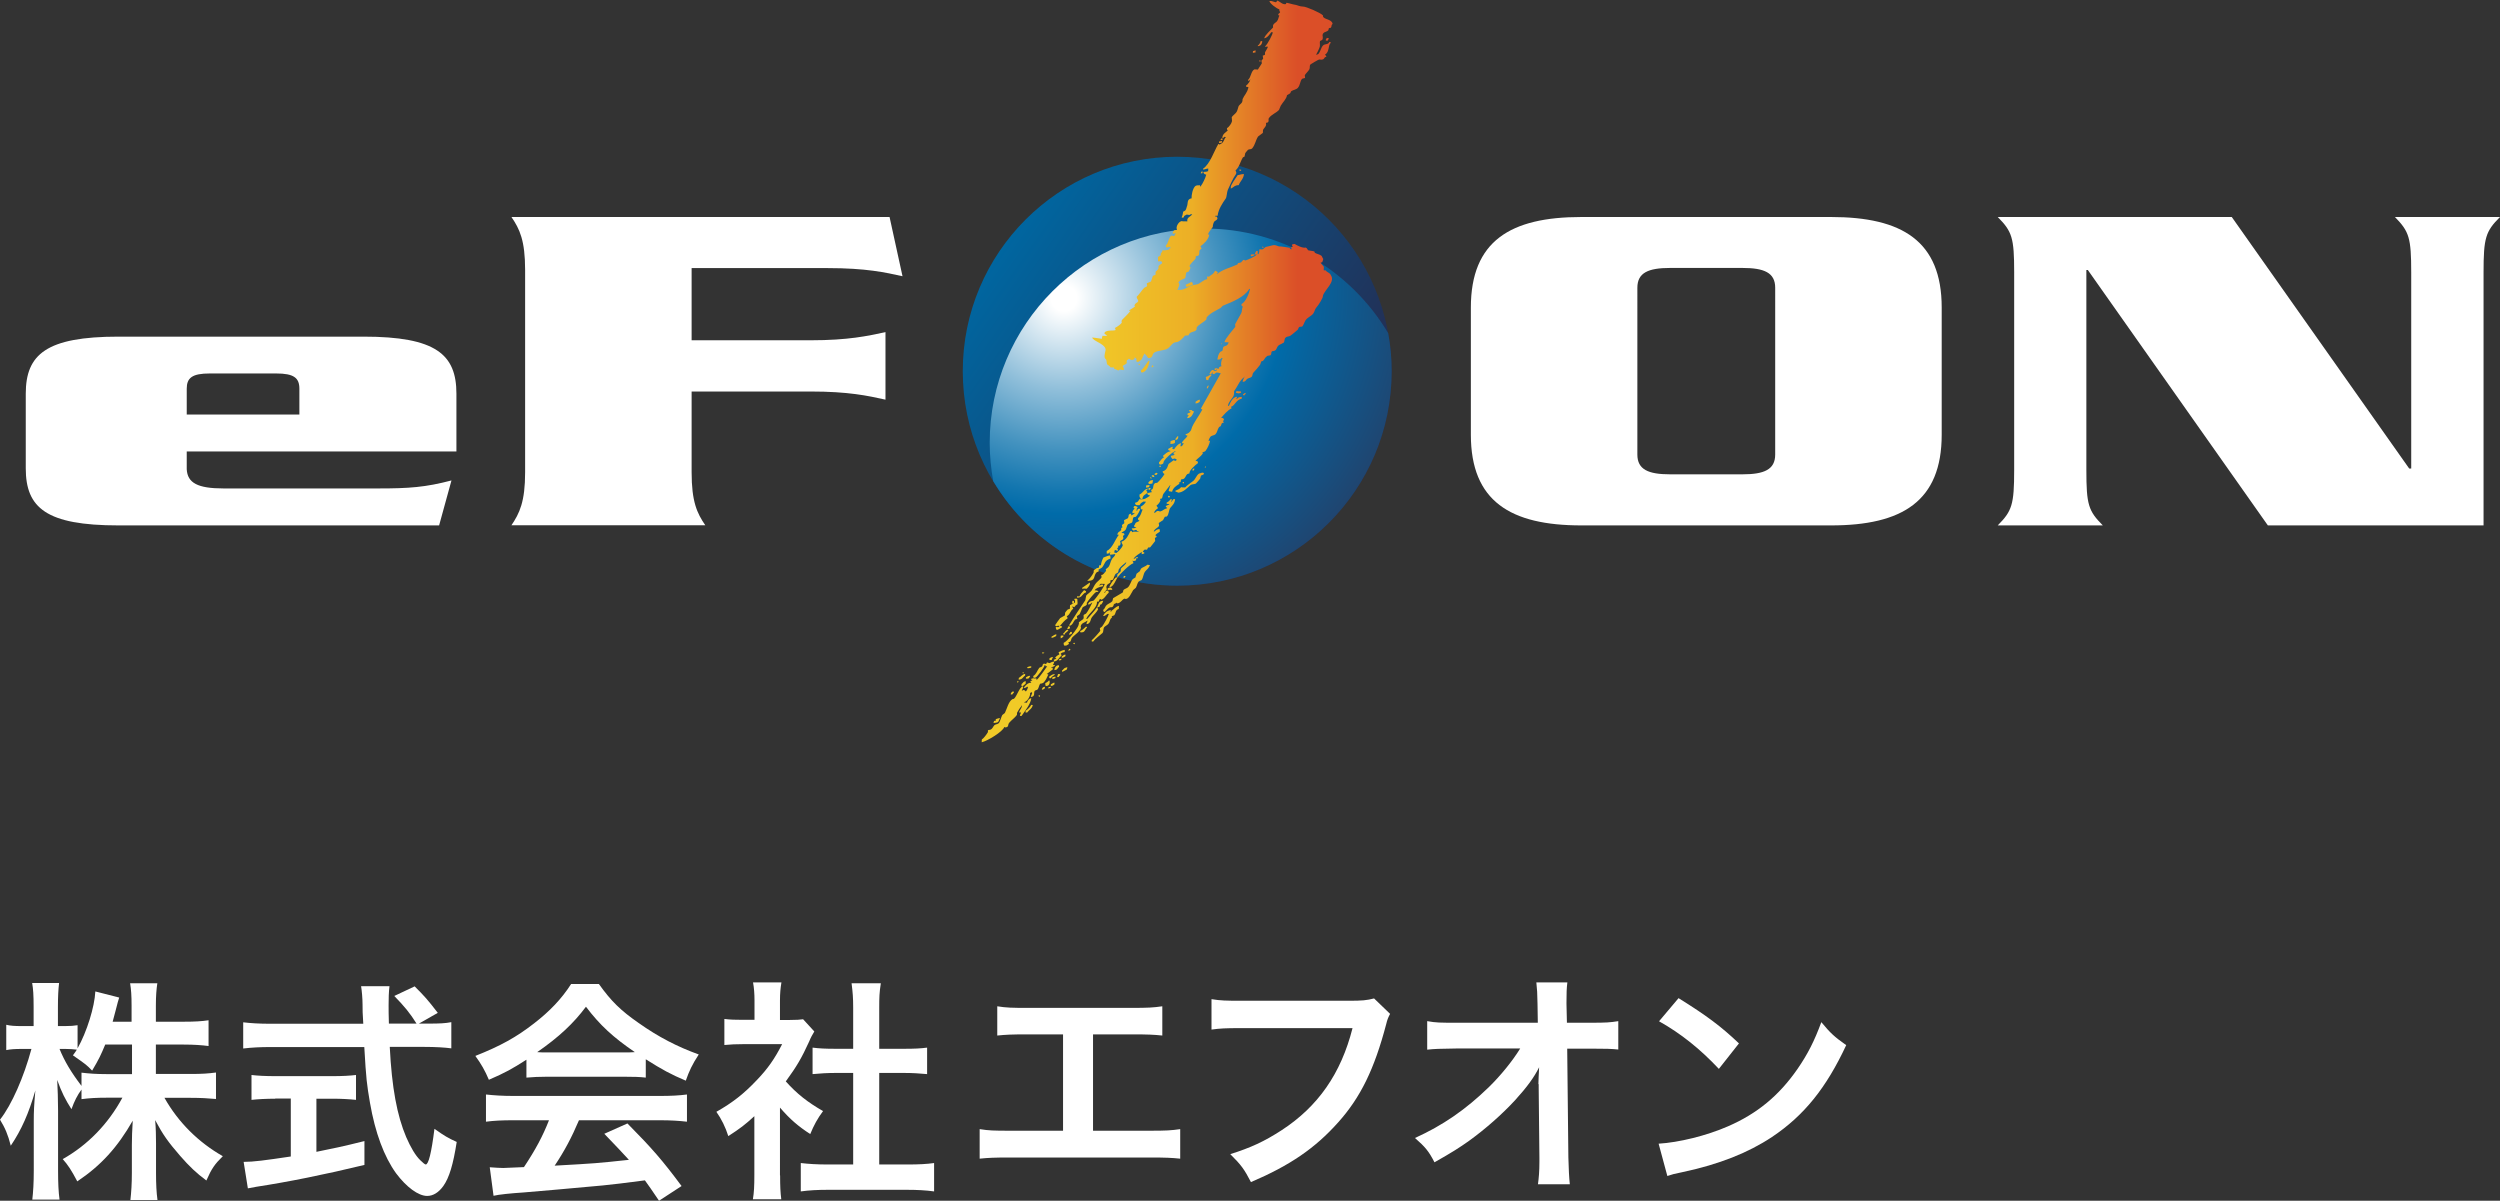 <?xml version="1.0" encoding="utf-8"?>
<!-- Generator: Adobe Illustrator 24.0.0, SVG Export Plug-In . SVG Version: 6.00 Build 0)  -->
<svg version="1.1" id="Layer_1" xmlns="http://www.w3.org/2000/svg" xmlns:xlink="http://www.w3.org/1999/xlink" x="0px" y="0px"
	 viewBox="0 0 171.77 82.5" style="enable-background:new 0 0 171.77 82.5;" xml:space="preserve">
<rect x="0" y="0" width="171.77" height="82.5" fill="#333333" stroke="none"/>
<style type="text/css">
	.st0{fill:#FFFFFF;}
	.st1{fill:url(#SVGID_1_);}
	.st2{fill:url(#SVGID_2_);}
	.st3{fill-rule:evenodd;clip-rule:evenodd;fill:url(#SVGID_3_);}
</style>
<g>
	<g>
		<path class="st0" d="M10.74,73.79h2.38c0.74,0,1.21-0.03,1.72-0.1v1.82c-0.53-0.05-1.05-0.08-1.74-0.08h-1.8
			c0.95,1.69,2.34,3.06,4.01,4.01c-0.56,0.55-0.77,0.85-1.13,1.67c-0.68-0.5-1.17-0.97-1.8-1.69c-0.84-0.97-1.18-1.45-1.72-2.46
			c0.05,0.55,0.06,1.13,0.06,1.59v2.03c0,0.79,0.03,1.35,0.1,1.87H8.96c0.06-0.53,0.1-1.13,0.1-1.87v-1.92
			c0-0.45,0.02-1.03,0.06-1.66c-1.05,1.83-2.17,3.07-3.81,4.17c-0.4-0.76-0.64-1.13-1-1.53c1.72-0.97,3.12-2.41,4.1-4.22H7.36
			c-0.71,0-1.22,0.03-1.76,0.1v-0.66c-0.29,0.4-0.48,0.77-0.69,1.35c-0.42-0.66-0.68-1.17-0.98-2.01c0.03,0.53,0.06,1.42,0.06,2.12
			v4.12c0,0.85,0.03,1.46,0.1,1.98H2.22c0.06-0.53,0.1-1.14,0.1-1.98V77c0-0.64,0.02-1.06,0.11-2.08c-0.46,1.59-0.95,2.7-1.69,3.8
			c-0.19-0.76-0.4-1.24-0.74-1.79c0.8-1.01,1.64-2.93,2.16-4.86H1.51c-0.48,0-0.79,0.02-1.08,0.08v-1.74
			C0.71,70.48,1,70.5,1.51,70.5h0.8v-1.3c0-0.84-0.03-1.26-0.1-1.66h1.85c-0.05,0.42-0.08,0.9-0.08,1.66v1.3h0.48
			c0.4,0,0.6-0.02,0.87-0.06v1.59c0.64-1.14,1.17-2.85,1.22-3.91l1.64,0.42c-0.06,0.18-0.11,0.35-0.24,0.87
			c-0.1,0.37-0.13,0.48-0.21,0.79h1.3v-1.11c0-0.68-0.03-1.11-0.1-1.53h1.87c-0.06,0.4-0.1,0.85-0.1,1.53v1.11h1.9
			c0.79,0,1.26-0.03,1.72-0.1v1.77c-0.47-0.06-1-0.1-1.72-0.1h-1.9V73.79z M7.23,71.77c-0.31,0.74-0.42,0.98-0.9,1.79
			c-0.39-0.4-0.39-0.4-1.32-1.05c0.14-0.19,0.19-0.26,0.27-0.39c-0.23-0.03-0.5-0.05-0.79-0.05h-0.4c0.34,0.84,0.8,1.61,1.51,2.54
			V73.7c0.52,0.06,0.98,0.1,1.76,0.1h1.71v-2.03H7.23z"/>
		<path class="st0" d="M29.45,70.33c0.76,0,1.16-0.02,1.56-0.1v1.8c-0.45-0.06-1.08-0.1-1.88-0.1h-2.35c0.14,2.8,0.5,4.72,1.13,6.2
			c0.31,0.71,0.63,1.26,0.97,1.59c0.16,0.16,0.32,0.29,0.37,0.29c0.19,0,0.39-0.77,0.6-2.45c0.68,0.48,0.95,0.64,1.53,0.9
			c-0.24,1.54-0.51,2.45-0.92,3.03c-0.31,0.43-0.69,0.68-1.11,0.68c-0.61,0-1.43-0.61-2.14-1.56c-0.82-1.14-1.43-2.77-1.79-4.84
			c-0.22-1.3-0.26-1.59-0.39-3.83h-6.44c-0.71,0-1.29,0.03-1.88,0.1v-1.8c0.5,0.06,1.09,0.1,1.88,0.1h6.37
			c-0.05-0.84-0.05-0.84-0.05-1.32c0-0.4-0.05-0.97-0.1-1.26h1.95c-0.05,0.4-0.06,0.84-0.06,1.3c0,0.27,0,0.74,0.02,1.27h1.9
			c-0.45-0.72-0.82-1.17-1.53-1.9l1.4-0.66c0.69,0.69,0.88,0.9,1.59,1.82l-1.3,0.74H29.45z M18.91,75.49
			c-0.61,0-1.18,0.03-1.63,0.08v-1.71c0.4,0.05,0.95,0.08,1.66,0.08h3.89c0.71,0,1.22-0.03,1.63-0.08v1.71
			c-0.47-0.05-1-0.08-1.61-0.08h-1.11v3.65c1.13-0.23,1.75-0.35,3.3-0.74v1.64c-2.72,0.66-5.26,1.17-7.42,1.5
			c-0.14,0.03-0.32,0.06-0.59,0.11l-0.29-1.82c0.68,0,1.43-0.1,3.24-0.37v-3.98H18.91z"/>
		<path class="st0" d="M36.17,72.81c-1,0.64-1.45,0.89-2.58,1.38c-0.27-0.64-0.53-1.09-0.93-1.64c1.74-0.69,2.82-1.29,4.04-2.24
			c1.06-0.82,1.88-1.67,2.54-2.7h1.91c0.85,1.19,1.5,1.82,2.72,2.67c1.37,0.97,2.67,1.64,4.14,2.17c-0.45,0.69-0.66,1.14-0.89,1.8
			c-1.02-0.43-1.63-0.76-2.75-1.47v1.26c-0.42-0.05-0.84-0.06-1.45-0.06h-5.37c-0.47,0-0.95,0.02-1.38,0.06V72.81z M35.29,76.97
			c-0.82,0-1.37,0.03-1.9,0.1V75.2c0.53,0.06,1.14,0.1,1.9,0.1h10.03c0.79,0,1.35-0.03,1.88-0.1v1.87c-0.53-0.06-1.08-0.1-1.88-0.1
			h-5.54c-0.5,1.18-1,2.12-1.67,3.12c2.85-0.16,2.85-0.16,5.1-0.4c-0.51-0.56-0.79-0.85-1.69-1.79l1.59-0.71
			c1.72,1.74,2.41,2.54,3.72,4.3l-1.55,1.01c-0.53-0.79-0.69-1.01-0.97-1.4c-1.34,0.18-2.3,0.29-2.9,0.35
			c-1.59,0.15-4.78,0.43-5.42,0.48c-0.9,0.06-1.71,0.14-2.08,0.23l-0.26-1.96c0.43,0.03,0.71,0.05,0.93,0.05
			c0.11,0,0.6-0.02,1.42-0.06c0.79-1.19,1.29-2.12,1.72-3.22H35.29z M42.91,72.31c0.26,0,0.4,0,0.71-0.02
			c-1.48-1.01-2.4-1.85-3.36-3.12c-0.85,1.14-1.85,2.08-3.35,3.12c0.27,0.02,0.37,0.02,0.66,0.02H42.91z"/>
		<path class="st0" d="M53.6,80.76c0,0.76,0.02,1.16,0.08,1.64h-1.95c0.08-0.48,0.1-0.92,0.1-1.67v-4.04
			c-0.63,0.58-0.97,0.84-1.79,1.37c-0.19-0.61-0.48-1.19-0.82-1.67c1.13-0.64,1.9-1.25,2.77-2.17c0.76-0.79,1.22-1.45,1.75-2.48
			h-2.62c-0.58,0-0.92,0.02-1.35,0.06v-1.79c0.4,0.05,0.74,0.06,1.27,0.06h0.8v-1.35c0-0.42-0.03-0.85-0.1-1.22h1.95
			c-0.06,0.37-0.1,0.72-0.1,1.26v1.32h0.66c0.5,0,0.72-0.02,0.93-0.05l0.77,0.84c-0.14,0.24-0.24,0.4-0.35,0.68
			c-0.53,1.16-0.84,1.69-1.61,2.75c0.76,0.85,1.5,1.43,2.56,2.04c-0.38,0.51-0.63,0.97-0.88,1.58c-0.84-0.55-1.38-1.01-2.08-1.82
			V80.76z M60.42,80.01h1.93c0.8,0,1.34-0.03,1.83-0.1v1.95c-0.56-0.08-1.19-0.11-1.83-0.11h-5.51c-0.64,0-1.25,0.03-1.82,0.11
			v-1.95c0.52,0.06,1.08,0.1,1.85,0.1h1.75v-6.29h-1.21c-0.55,0-1.06,0.03-1.58,0.08v-1.82c0.47,0.06,0.89,0.08,1.58,0.08h1.21
			v-2.83c0-0.66-0.03-1.05-0.11-1.67h2.01c-0.1,0.64-0.11,0.98-0.11,1.67v2.83h1.71c0.72,0,1.13-0.02,1.58-0.08v1.82
			c-0.52-0.05-1.01-0.08-1.58-0.08h-1.71V80.01z"/>
	</g>
	<g>
		<path class="st0" d="M75.11,77.69h3.89c1.13,0,1.47-0.02,2.09-0.11v2.03c-0.58-0.06-1-0.08-2.06-0.08h-9.66
			c-1.06,0-1.48,0.02-2.06,0.08v-2.03c0.63,0.1,0.97,0.11,2.09,0.11h3.64v-6.62h-2.46c-1.06,0-1.48,0.02-2.06,0.08v-2.01
			c0.61,0.1,1,0.11,2.09,0.11h7.16c1.09,0,1.48-0.02,2.09-0.11v2.01c-0.58-0.06-0.98-0.08-2.06-0.08h-2.7V77.69z"/>
		<path class="st0" d="M95.51,69.66c-0.14,0.27-0.19,0.39-0.27,0.72c-0.81,3.07-1.75,5.01-3.3,6.74c-1.58,1.77-3.3,2.95-5.99,4.1
			c-0.45-0.87-0.66-1.17-1.42-1.92c1.42-0.45,2.33-0.87,3.52-1.64c2.51-1.63,4.09-3.9,4.88-7.02h-7.66c-1.08,0-1.45,0.02-2.03,0.1
			v-2.09c0.63,0.1,0.97,0.11,2.06,0.11h7.39c0.9,0,1.22-0.03,1.72-0.16L95.51,69.66z"/>
		<path class="st0" d="M105.7,74.49c0-0.08,0.03-0.9,0.05-1.16c-0.34,0.69-0.84,1.37-1.64,2.25c-0.89,0.97-2.06,2-3.17,2.8
			c-0.63,0.45-1.16,0.79-2.38,1.48c-0.39-0.76-0.63-1.05-1.34-1.67c1.91-0.87,3.46-1.93,5.07-3.49c0.82-0.8,1.63-1.8,2.16-2.66
			h-4.41c-1.21,0.02-1.4,0.02-1.98,0.08v-1.96c0.61,0.11,0.88,0.11,2.03,0.11h5.57l-0.02-1.29c-0.02-0.87-0.02-0.87-0.08-1.48h2.13
			c-0.05,0.42-0.06,0.71-0.06,1.37v0.1l0.03,1.3h1.63c1.08,0,1.34-0.02,1.9-0.11v1.95c-0.48-0.05-0.85-0.06-1.85-0.06h-1.66
			l0.08,7.47c0.02,0.79,0.05,1.4,0.1,1.85h-2.19c0.06-0.45,0.1-0.88,0.1-1.55c0-0.1,0-0.18,0-0.29l-0.05-4.81V74.49z"/>
		<path class="st0" d="M113.96,78.58c1.38-0.08,3.3-0.55,4.76-1.19c2.01-0.87,3.51-2.11,4.78-3.94c0.71-1.03,1.16-1.92,1.64-3.22
			c0.63,0.76,0.89,1,1.71,1.58c-1.37,2.94-2.9,4.84-5.1,6.31c-1.64,1.09-3.64,1.88-6.13,2.41c-0.64,0.13-0.69,0.15-1.06,0.27
			L113.96,78.58z M115.33,68.58c1.91,1.19,2.91,1.93,4.15,3.11l-1.38,1.75c-1.29-1.37-2.61-2.43-4.11-3.27L115.33,68.58z"/>
	</g>
</g>
<g>
	<g>
		<g>
			<linearGradient id="SVGID_1_" gradientUnits="userSpaceOnUse" x1="68.82" y1="17.052" x2="92.951" y2="33.948">
				<stop  offset="0" style="stop-color:#0066A0"/>
				<stop  offset="1" style="stop-color:#282649"/>
			</linearGradient>
			<path class="st1" d="M95.61,25.5c0,8.14-6.6,14.73-14.73,14.73c-8.13,0-14.73-6.59-14.73-14.73c0-8.13,6.6-14.73,14.73-14.73
				C89.02,10.77,95.61,17.37,95.61,25.5z"/>
			
				<radialGradient id="SVGID_2_" cx="52.595" cy="22.035" r="29.778" fx="52.866" fy="23.444" gradientTransform="matrix(0.981 0 0 0.981 21.257 -2.457)" gradientUnits="userSpaceOnUse">
				<stop  offset="0.03" style="stop-color:#FFFFFF"/>
				<stop  offset="0.039" style="stop-color:#FAFCFD"/>
				<stop  offset="0.224" style="stop-color:#90BFDA"/>
				<stop  offset="0.373" style="stop-color:#4392BF"/>
				<stop  offset="0.478" style="stop-color:#1376AF"/>
				<stop  offset="0.53" style="stop-color:#006BA9"/>
				<stop  offset="0.593" style="stop-color:#07639D"/>
				<stop  offset="0.865" style="stop-color:#21436D"/>
				<stop  offset="1" style="stop-color:#2B375B"/>
			</radialGradient>
			<path class="st2" d="M82.73,15.7C74.59,15.7,68,22.29,68,30.43c0,0.89,0.09,1.77,0.24,2.62c2.57,4.31,7.27,7.19,12.65,7.19
				c8.13,0,14.73-6.59,14.73-14.73c0-0.89-0.08-1.77-0.24-2.62C92.81,18.58,88.1,15.7,82.73,15.7z"/>
		</g>
		<linearGradient id="SVGID_3_" gradientUnits="userSpaceOnUse" x1="67.447" y1="25.5" x2="91.546" y2="25.5">
			<stop  offset="0.3" style="stop-color:#F1CA27"/>
			<stop  offset="0.6" style="stop-color:#ECAF26"/>
			<stop  offset="0.9" style="stop-color:#DB4F28"/>
		</linearGradient>
		<path class="st3" d="M91.43,18.89c-0.06-0.16-0.26-0.17-0.34-0.31l-0.14-0.01l0.01-0.24c-0.01-0.03-0.24-0.27-0.23-0.28
			c0.04-0.01,0.07-0.02,0.11-0.03c0.04-0.05,0.06-0.18,0.08-0.23c-0.06-0.06-0.07-0.17-0.13-0.22c-0.13-0.1-0.29-0.11-0.45-0.2
			c-0.01-0.03-0.02-0.06-0.03-0.09c-0.05-0.03-0.41-0.07-0.42-0.08c-0.07-0.06-0.07-0.14-0.17-0.19c-0.23,0.05-0.59-0.14-0.77-0.25
			c-0.11,0.01-0.11,0.02-0.18,0.05c0.01,0.09,0,0.07,0.06,0.12c-0.05,0.04-0.08,0.06-0.15,0.08c0.05,0.07-0.02,0.02,0.07,0.06
			l0,0.06c-0.07-0.01-0.07-0.01-0.1-0.04h-0.04c0.02-0.02,0.03-0.04,0.04-0.06c-0.05-0.01-0.7-0.12-0.77-0.1
			c-0.09-0.01-0.23-0.12-0.42-0.08c-0.04,0.01-0.47,0.11-0.5,0.12c-0.2,0.13-0.1,0.19-0.43,0.16c-0.01,0.09,0.01,0.22-0.05,0.3
			l0,0.03l-0.07,0l0.01-0.21l-0.11,0c-0.04,0.09-0.07,0.11-0.09,0.23l0.14,0.01c-0.01,0.01-0.02,0.02-0.04,0.03
			c-0.07,0.1-0.61,0.34-0.76,0.38c-0.04-0.01-0.07-0.06-0.14-0.04c-0.05,0.06-0.1,0.11-0.15,0.17c-0.07,0.02-0.14,0.03-0.21,0.05
			c-0.02,0.03-0.03,0.06-0.04,0.09c-0.49,0.23-1,0.33-1.38,0.65l-0.03,0c0.03-0.07,0.04-0.06,0.08-0.11
			c-0.07-0.03-0.1-0.05-0.14-0.1l-0.07,0c-0.14,0.28-0.22,0.22-0.41,0.4l-0.14-0.01c0.01,0.06,0.02,0.12,0.02,0.18
			c-0.25,0.04-0.42,0.24-0.62,0.33c-0.15,0.06-0.27,0.04-0.43,0.1c-0.34,0.12-0.57,0.34-0.94,0.31l-0.07,0
			c0.07-0.19,0.23-0.39,0.07-0.5c0.12-0.23,0.38-0.22,0.48-0.33c0.02-0.12,0.04-0.24,0.06-0.36c0.06-0.03,0.12-0.05,0.18-0.08
			c0.03-0.03,0.12-0.26,0.12-0.26c0-0.03-0.09-0.06-0.07-0.12c0.07-0.18,0.32-0.36,0.42-0.51l0.01-0.15
			c0.06-0.02,0.12-0.03,0.18-0.05c0.1-0.1,0.03-0.24,0.09-0.38c0.04-0.03,0.08-0.06,0.11-0.08c0.03-0.08-0.04-0.11-0.06-0.18
			c0.24-0.17,0.56-0.47,0.61-0.8l-0.1-0.01c0.07-0.19,0.24-0.36,0.34-0.52c-0.01-0.05,0.03-0.26,0.09-0.35
			c0.07-0.1,0.31-0.14,0.2-0.32c-0.07-0.09-0.04-0.04-0.14-0.04c0.02-0.02,0.03-0.04,0.04-0.06l0.14,0.01
			c0.05-0.45,0.34-0.88,0.56-1.19c0.07-0.11,0.08-0.45,0.14-0.59c0.15-0.33,0.35-0.79,0.55-1.07c0.08-0.12,0.01-0.19-0.02-0.27
			c0.27-0.23,0.32-0.59,0.51-0.9l0.11-0.05c0.01-0.08,0.03-0.16,0.05-0.24c0.02-0.02,0.16-0.21,0.19-0.23
			c0.12-0.06,0.21-0.01,0.29-0.1c0.22-0.28,0.22-0.53,0.4-0.81c0.11-0.08,0.22-0.17,0.33-0.25l0.01-0.21
			c0.08-0.14,0.27-0.27,0.2-0.47c0.04-0.03,0.12-0.02,0.14-0.05c0.11-0.14-0.03-0.17,0.09-0.32c0.16-0.21,0.5-0.34,0.67-0.53
			c0.04-0.1,0.08-0.19,0.12-0.29c0.17-0.28,0.38-0.44,0.43-0.72c0.06-0.05,0.17-0.08,0.22-0.14c0.04-0.04,0.03-0.11,0.08-0.14
			c0.14-0.09,0.33-0.1,0.44-0.22c0.16-0.17,0.15-0.44,0.28-0.61c0.04-0.05,0.18-0.04,0.22-0.08c-0.01-0.06-0.02-0.12-0.02-0.18
			c0.06-0.12,0.25-0.28,0.31-0.4c0.07-0.14-0.01-0.26,0.09-0.35c0.03-0.03,0.53-0.32,0.58-0.33c0.08-0.01,0.18,0.04,0.29-0.02
			c0.12-0.07,0.03-0.14,0.22-0.17c-0.03-0.08-0.06-0.09-0.1-0.15c0.33-0.19,0.19-0.65,0.4-0.81c-0.05-0.07,0.01-0.03-0.1-0.06
			c-0.08,0.21-0.31,0.11-0.44,0.25c-0.14,0.15-0.17,0.42-0.32,0.58c-0.03,0.02-0.08,0.03-0.11,0.05l-0.04,0
			c0.09-0.18,0.19-0.36,0.25-0.55c0.03-0.11-0.02-0.33,0.02-0.39c0.05-0.03,0.1-0.05,0.15-0.08c0.08-0.13,0.01-0.3,0.02-0.33
			c0.04-0.23,0.23-0.19,0.38-0.31c0.08-0.07-0.02-0.1,0.08-0.17c0.04-0.01,0.07-0.02,0.11-0.02c0.08-0.11,0.01-0.19,0.12-0.26
			c-0.03-0.3-0.48-0.31-0.61-0.45c-0.1-0.07,0-0.06-0.06-0.15c-0.16-0.17-1.16-0.61-1.38-0.6c-0.17,0.01-0.45-0.12-0.46-0.11
			c-0.31-0.05-0.38-0.1-0.66-0.15c-0.01,0.03-0.03,0.06-0.04,0.09c-0.21,0.07-0.44-0.2-0.59-0.24c-0.02,0.04-0.05,0.08-0.08,0.11
			c-0.04,0.03-0.3-0.1-0.39-0.08l-0.07,0c0.02,0.17,0.51,0.53,0.68,0.57c0,0.1,0,0.13,0.06,0.18c-0.03,0.1-0.09,0.09-0.12,0.14
			c-0.05,0.1,0.04,0.09,0.07,0.12c-0.07,0.07-0.06,0.25-0.17,0.38c-0.06,0.08-0.2,0.14-0.26,0.25c-0.03,0.06,0,0.17-0.01,0.18
			c-0.16,0.18-0.54,0.5-0.61,0.74c0.21-0.01,0.4-0.3,0.49-0.42l0.1,0.01c0,0.14-0.35,0.8-0.51,0.95l0,0.06
			c0.06-0.01,0.04,0,0.07-0.03l0.11,0.01c-0.05,0.14-0.14,0.27-0.2,0.38l-0.01,0.18c-0.05,0.02-0.09,0.04-0.15,0.05
			c0.01,0.07,0.02,0.14,0.03,0.21c-0.01,0.03-0.11,0.12-0.12,0.14c0.01,0.06,0.02,0.12,0.03,0.18c-0.06,0.12-0.2,0.29-0.27,0.43
			c-0.05,0-0.21-0.02-0.25-0.01c-0.24,0.14-0.22,0.55-0.43,0.72c0.02,0.05,0,0.03,0.03,0.06c0.02,0.03,0,0.01,0.03,0
			c0.07-0.04,0.05-0.02,0.08-0.12c0.06,0.1-0.18,0.4-0.28,0.46l0,0.06c0.06,0.01,0.12,0.03,0.17,0.04c-0.08,0.39-0.29,0.55-0.4,0.81
			c-0.02,0.05,0.01,0.13-0.05,0.24c-0.04,0.07-0.19,0.18-0.23,0.26c-0.03,0.07-0.06,0.25-0.13,0.38c-0.07,0.13-0.28,0.26-0.34,0.37
			c0.01,0.09,0.01,0.18,0.02,0.27c-0.03,0.16-0.21,0.41-0.35,0.49c0.01,0.1,0,0.1,0.06,0.15c-0.16,0.16-0.36,0.23-0.38,0.52
			c0.12-0.02,0.09-0.01,0.14-0.08c0.07,0.01,0.07,0.01,0.11,0.03c-0.15,0.1-0.1,0.37-0.42,0.49c-0.04,0.04-0.01-0.01-0.1-0.03
			c-0.28,0.46-0.57,1.38-1.05,1.7v0.06c0.18-0.01,0.18-0.06,0.36-0.07l-0.01,0.18c-0.09,0.03-0.14,0.05-0.29,0.05l-0.04,0.03
			c0.04,0.1,0.07,0.13,0.2,0.16c-0.05,0.22-0.26,0.64-0.36,0.76l0,0.06c-0.09-0.05-0.04,0-0.07-0.09c-0.14,0-0.21-0.01-0.32,0.05
			c-0.19,0.17-0.27,0.63-0.26,0.85c-0.07,0.01-0.07,0.01-0.11,0.03c-0.21,0.09-0.13,0.35-0.21,0.52c-0.03,0.08-0.04,0.2-0.12,0.29
			c-0.03,0.03-0.11,0.04-0.14,0.08c0,0.02-0.04,0.28-0.09,0.35l0,0.06c0.22-0.02,0.08-0.04,0.19-0.14c0.04-0.04,0.1-0.03,0.14-0.08
			c0.16,0.02,0.2,0.06,0.28-0.02l0.11,0c-0.14,0.19-0.39,0.21-0.34,0.49c-0.12-0.01-0.34,0.01-0.39-0.02
			c-0.22,0.03-0.43,0.43-0.32,0.58c-0.07,0.09-0.07,0-0.18,0.05c-0.05,0.02-0.06,0.09-0.11,0.11l-0.01,0.12c0.09,0,0.13,0,0.18-0.02
			l0.04,0c-0.05,0.07-0.09,0.11-0.12,0.2c-0.07-0.02-0.07-0.01-0.11-0.04c-0.07,0.01-0.07,0-0.11,0.02
			c-0.18,0.18-0.18,0.55-0.35,0.64c0,0.08,0.01,0.1,0.02,0.15c0.16,0,0.15-0.03,0.29-0.04l0,0.09c-0.07,0.04-0.08,0.03-0.12,0.11
			c-0.14,0.02-0.22,0.05-0.42,0.04c-0.03,0.14-0.07,0.13-0.12,0.23c-0.03,0.06-0.03,0.03,0.03,0.09c-0.07,0.05-0.15,0.1-0.22,0.14
			c0,0.09,0.02,0.12,0,0.15c0,0.08,0.01,0.1,0.02,0.15c0.12-0.01,0.14-0.02,0.18-0.02c0.08,0.04,0.05,0.07,0.1,0.12
			c-0.06,0.1-0.21,0.13-0.26,0.23l-0.01,0.18c-0.03,0.06-0.16,0.15-0.19,0.2l-0.01,0.21c-0.03,0.03-0.15,0.04-0.18,0.08
			c-0.04,0.13-0.08,0.25-0.13,0.38c-0.1,0.04-0.2,0.09-0.29,0.13c0.01,0.06,0.02,0.12,0.03,0.18c-0.03,0.06-0.18,0.09-0.22,0.14
			c-0.14,0.14-0.31,0.42-0.5,0.6c0,0.16,0.15,0.23,0.09,0.33c-0.05,0.09-0.18,0.09-0.23,0.23c-0.03,0.07-0.03,0.03,0.03,0.09
			c-0.1,0.11-0.28,0.19-0.41,0.28c0.06,0.08,0,0.04,0.1,0.03c-0.17,0.22-0.37,0.41-0.56,0.6c-0.08,0.07-0.06,0.16-0.05,0.23
			c-0.09,0.12-0.33,0.29-0.48,0.36c0.05,0.07-0.02,0.02,0.07,0.06c-0.01,0.03-0.03,0.06-0.04,0.09c-0.14,0.04-0.47-0.01-0.64,0.09
			c-0.09,0.04-0.02-0.01-0.07,0.06c-0.03,0.03-0.01,0.01-0.04,0.06c0.07,0.06,0.11,0.11,0.2,0.16c-0.06,0.03-0.2,0.02-0.32,0.01
			c-0.02,0.08-0.03,0.12-0.04,0.15l0,0.06c-0.29-0.03-0.37-0.07-0.67-0.09c0.07,0.25,0.79,0.4,0.91,0.76
			c0.06,0.14-0.12,0.4-0.04,0.65c0.01,0.03,0.09,0.1,0.1,0.12c0.02,0.1,0.03,0.2,0.05,0.3c0.06,0.07,0.19,0.12,0.24,0.22
			c0.14,0.01,0.1,0.01,0.25,0.01l0,0.09c0.12,0.02,0.18,0.08,0.24,0.1c0.11,0.03,0.11-0.05,0.15-0.05c0.09,0.01,0.19,0.03,0.28,0.04
			c-0.01-0.15-0.02-0.2-0.09-0.27c0.07-0.11,0.19-0.08,0.26-0.2l0.04,0c0.02-0.06-0.01-0.04-0.03-0.06
			c0.02-0.26,0.07-0.11,0.16-0.26c0.09,0.05,0.16,0.13,0.28,0.07c0.12-0.03,0.1-0.04,0.12-0.17l0.03,0.03
			c0.12,0.09,0.11,0.12,0.09,0.27c0.03,0.01,0.07,0.02,0.11,0.03c0.07-0.05,0.14-0.09,0.22-0.14c0.09-0.11,0.1-0.27,0.2-0.38l0-0.06
			c0.12,0.06,0.21,0.2,0.27,0.31c0.4,0,0.22-0.26,0.45-0.39c0.23-0.13,0.58-0.12,0.83-0.23c0.21-0.09,0.3-0.31,0.48-0.42
			c0.09-0.06,0.18-0.03,0.29-0.08c0.17-0.07,0.38-0.28,0.48-0.42c0.08-0.01,0.17-0.01,0.25-0.02c0.07-0.29,0.42-0.19,0.55-0.39
			l0.01-0.15c0.14-0.22,0.52-0.37,0.67-0.56l0.01-0.12c0.21-0.29,0.63-0.47,0.96-0.66c0.06-0.04,0.11-0.14,0.19-0.17
			c0.61-0.24,1.46-0.59,1.76-1.11l0.04-0.03l0.04,0c-0.06,0.29-0.3,0.9-0.59,1.04c0,0.13,0,0.13,0.1,0.18
			c-0.1,0.14-0.03,0.27-0.13,0.47c-0.11,0.21-0.27,0.47-0.4,0.72c-0.04,0.09,0.04,0.13-0.01,0.21c-0.15,0.2-0.7,0.81-0.73,1.04
			l0.29,0.01c-0.11,0.33-0.27,0.19-0.38,0.34c-0.01,0.08-0.03,0.16-0.05,0.23c-0.03,0.05-0.11,0.05-0.14,0.08
			c-0.16,0.17-0.17,0.35-0.21,0.53c0.19,0.01,0.22-0.01,0.29-0.11l0.07,0.01c-0.08,0.13-0.15,0.44-0.07,0.56
			c-0.14,0.03-0.18,0.07-0.22,0.2c-0.08-0.04-0.03,0.01-0.07-0.06c-0.09,0-0.12,0.01-0.18,0.02l-0.01,0.12
			c0.12-0.02,0.06,0.02,0.11-0.05l0.07,0c-0.02,0.04-0.04,0.06-0.07,0.09c-0.08,0.04-0.16,0.01-0.21-0.07
			c-0.17,0.03-0.2,0.17-0.26,0.29l0.03,0c0.04,0.02,0.01,0.01,0.07,0.03c0.04-0.06,0.08-0.11,0.12-0.17c0.02,0.04,0,0.03,0,0.12
			l0.1,0.03c0.05-0.04,0.1-0.07,0.15-0.11c0.02-0.01,0.19,0,0.25,0.04l0.07,0c-0.45,0.79-0.93,1.64-1.37,2.43
			c0.05,0.04,0.02,0.03,0.1,0.07c-0.22,0.42-0.66,0.98-0.75,1.33c-0.04,0.17-0.21,0.33-0.41,0.36c0.04,0.09,0.01,0.07,0.14,0.1
			c-0.09,0.21-0.33,0.3-0.39,0.52l0.14,0.01c-0.04,0.06-0.08,0.12-0.12,0.17l-0.04,0.03H81.1c0.02-0.07,0.03-0.14,0.05-0.21
			c-0.2,0.03-0.36,0.25-0.48,0.42c-0.18-0.03-0.11-0.02-0.09-0.18c-0.14,0.03-0.21,0.11-0.33,0.16c0.04,0.09,0.05,0.1,0.17,0.13
			l0,0.03c-0.27,0.04-0.34,0.18-0.51,0.3c0.02,0.09,0.02,0.06,0.06,0.12c-0.17,0.08-0.21,0.21-0.34,0.34c0,0.15,0.05,0.15,0.14,0.15
			c0.25-0.08,0.11-0.11,0.23-0.28c0.11-0.17,0.5-0.54,0.71-0.62l0-0.03l0.07,0c-0.05,0.07-0.07,0.08-0.15,0.11
			c0.01,0.12-0.01,0.11,0.1,0.15c-0.06,0.03-0.22,0.05-0.29,0.07c0.02,0.14,0.05,0.11,0.1,0.21c0.08,0,0.1,0,0.14-0.03
			c0.11,0.02,0.1,0.03,0.17,0.07c-0.03,0.07-0.01,0.05-0.07,0.09c-0.05,0.02-0.06-0.01-0.14-0.04l-0.3,0.22
			c-0.13,0.04-0.05,0.43-0.46,0.55c0.02,0.1,0.05,0.13,0.13,0.18c-0.07,0.14-0.37,0.5-0.5,0.6c-0.03,0.02-0.12-0.01-0.18,0.05
			c-0.16,0.16-0.02,0.37-0.24,0.44c0.01,0.11,0.01,0.09,0.06,0.15c-0.11,0.03-0.22,0.05-0.32,0.07l0,0.06
			c0.07,0.06,0.04,0.07,0.17,0.1l0,0.03c-0.25,0.15-0.32,0.27-0.72,0.23c-0.08,0.16-0.1,0.2-0.3,0.25c0.02,0.09,0.03,0.09,0.07,0.15
			c0.14,0.02,0.1,0.01,0.25,0.01c0.08-0.16,0.13-0.16,0.26-0.25l0.18,0.01c-0.09,0.15-0.21,0.27-0.37,0.34
			c0.01,0.06,0.02,0.12,0.02,0.18L78.51,35c-0.1,0.21-0.1,0.41-0.32,0.61c0.01,0.12-0.01,0.11,0.1,0.15
			c-0.06,0.11-0.18,0.08-0.26,0.17c-0.06,0.07-0.05,0.15-0.12,0.2c0.04,0.1,0.03,0.08,0.17,0.1c-0.09,0.06-0.17,0.08-0.32,0.07
			c0.02,0.1,0.05,0.08,0.1,0.15c0.13-0.01,0.09,0.02,0.11-0.05c0.03,0.01,0.07,0.02,0.1,0.03l0.04-0.03l0,0.09
			c0.11,0.02,0.08,0.01,0.14,0.07c-0.1-0.02-0.34-0.07-0.46,0.01c-0.02-0.03-0.02-0.03-0.03-0.09c-0.03,0.01-0.07,0.02-0.1,0.02
			c-0.12,0.24-0.26,0.61-0.61,0.72c0.02,0.15,0.11,0.19,0.09,0.27c-0.06,0.15-0.3,0.42-0.45,0.51c-0.04-0.01-0.06-0.04-0.14-0.04
			c0.01-0.06,0.03-0.12,0.05-0.18c0.11,0.03,0.08,0.03,0.17,0.07c0.01-0.01,0.02-0.02,0.04-0.03c-0.01-0.11-0.01-0.09-0.06-0.15
			c0.12-0.07,0.08-0.06,0.08-0.17l0.11-0.02c0.1-0.14,0.04-0.19,0.02-0.3c0.03-0.03,0.18-0.11,0.18-0.11
			c0.14-0.16-0.11-0.22,0.12-0.32c-0.02-0.13-0.03-0.12-0.21-0.13c0.07-0.09,0.2-0.12,0.26-0.19c0.11-0.12,0.09-0.3,0.2-0.41
			c0.09-0.04,0.17-0.07,0.26-0.11c0.1-0.14,0.02-0.28,0.13-0.38c0.05-0.01,0.1-0.02,0.14-0.02c0.08-0.06,0.29-0.43,0.31-0.55
			c-0.18-0.01-0.19,0-0.22,0.14l-0.04,0c0.01-0.17,0-0.14,0.09-0.26c-0.04-0.02-0.1-0.04-0.14-0.07c-0.13,0.01-0.09-0.02-0.14,0.05
			c-0.04,0.07-0.01,0.07,0.06,0.12c-0.09,0.1-0.15,0.13-0.16,0.32c0.08,0,0.1,0,0.14-0.02l0.03,0c-0.05,0.09-0.14,0.11-0.22,0.17
			l-0.03,0l0-0.12c-0.26,0.05-0.12,0.16-0.23,0.32c-0.08,0.04-0.17,0.09-0.26,0.13c0.01,0.07,0.01,0.14,0.02,0.21l-0.15,0.11
			c-0.04,0.06,0.04,0.16,0.02,0.18l-0.07,0.03c-0.04,0.07,0,0.13-0.01,0.15c-0.1,0.12-0.24,0.11-0.27,0.32l0.11,0
			c-0.28,0.34-0.42,0.91-0.84,1.12c0,0.11,0.01,0.08-0.01,0.15l0.03,0.03c0.13-0.01,0.12-0.01,0.18-0.08l0.07,0l-0.07,0.06
			c0.01,0.03,0.02,0.06,0.03,0.09c0.18,0,0.21-0.03,0.36-0.04c-0.04,0.2-0.16,0.21-0.23,0.34c-0.12,0.2-0.11,0.37-0.24,0.55
			c-0.04,0.05-0.16,0.11-0.19,0.17c0.01,0.03,0.02,0.06,0.03,0.09c-0.04,0.07-0.16,0.19-0.23,0.26l-0.11,0.03
			c0.01,0.05,0.02,0.1,0.03,0.15c-0.07,0.14-0.28,0.28-0.38,0.4c-0.14,0.17-0.19,0.34-0.31,0.52c-0.08,0.11-0.28,0.23-0.37,0.34
			l-0.06,0.32c-0.4,0.59-0.76,1.13-1.12,1.73l0.04,0V43c0.22-0.06,0.25-0.28,0.38-0.43c0.02-0.02,0.13-0.03,0.15-0.05
			c-0.01-0.06-0.02-0.12-0.03-0.18c0.06-0.05,0.12-0.09,0.19-0.14c0.07-0.15,0.14-0.31,0.2-0.46c0.06-0.07,0.24-0.11,0.29-0.2
			l0-0.12c0.08-0.14,0.51-0.68,0.64-0.74c0.05-0.02,0.11,0,0.14-0.02l0.04-0.03l-0.04,0c-0.04-0.07-0.11-0.06-0.24-0.07
			c0.09-0.15,0.33-0.24,0.55-0.27c0.01-0.03,0.03-0.06,0.04-0.09l-0.03-0.03c-0.13,0-0.12,0-0.18,0.05l-0.07,0
			c0.04-0.04,0.07-0.08,0.11-0.11l0.28,0.01c-0.05,0.22-0.61,1.01-0.78,1.15c-0.09,0.04-0.25,0.01-0.33,0.16
			c-0.03,0.03-0.01,0.01-0.04,0.06c0.03,0.03,0.01,0.01,0.03,0.06c0.1-0.04,0.16-0.07,0.22-0.14h0.04
			c-0.13,0.23-0.26,0.55-0.43,0.75c-0.05,0.03-0.1,0.06-0.15,0.08c-0.06,0.1,0.04,0.17-0.05,0.3c-0.1,0.07-0.2,0.15-0.3,0.22
			c0.05,0.09-0.06,0.31-0.13,0.41c-0.14,0.23-0.65,0.89-0.91,1c0,0.08,0.01,0.13,0.03,0.18c0.12,0.02,0.15,0.02,0.25-0.05
			c0.17-0.08,0.02-0.15,0.05-0.18c0.04-0.01,0.07-0.02,0.11-0.02c0.08-0.08,0.06-0.15,0.12-0.26c0.1-0.17,0.75-0.54,0.61-0.8
			c0.05-0.25,0.29-0.26,0.45-0.39l0.03,0c-0.04,0.09-0.07,0.11-0.08,0.23c0.07-0.01,0.07,0,0.11-0.02c0.2-0.12,0.14-0.27,0.27-0.46
			c0.12-0.16,0.33-0.34,0.42-0.54c-0.02-0.04-0.04-0.08-0.06-0.12c0.04-0.04,0.14-0.03,0.18-0.08l0.01-0.12l0.07,0
			c0.07-0.06,0.13-0.17,0.15-0.26c-0.35,0-0.31,0.28-0.45,0.48c-0.19,0.27-0.44,0.53-0.65,0.77l-0.07-0.01
			c0.17-0.39,0.77-0.74,0.74-1.18l0.11,0c0.03-0.06,0.05-0.12,0.08-0.17c0.11,0.01,0.05-0.05,0.1,0.04
			c0.25-0.07,0.34-0.36,0.52-0.48c-0.01-0.05-0.02-0.1-0.03-0.15c-0.16,0.01-0.19,0.01-0.22,0.14l-0.07,0
			c0.05-0.08,0.15-0.16,0.19-0.23c-0.03-0.11-0.07-0.16,0.02-0.3c0.04-0.06,0.18-0.12,0.22-0.17l0.01-0.15
			c0.05-0.01,0.1-0.01,0.14-0.02c0.09-0.08,0.12-0.29,0.2-0.41c0.06-0.04,0.12-0.07,0.18-0.11c0.02-0.07,0.03-0.14,0.05-0.21
			c0.1-0.17,0.33-0.35,0.49-0.48h0.03c-0.06,0.19-0.29,0.3-0.38,0.43l-0.01,0.18c-0.04,0.06-0.19,0.17-0.23,0.23l-0.01,0.18
			l-0.11,0.02c-0.12,0.12-0.4,0.5-0.43,0.66c0.07-0.01,0.07,0,0.11-0.02c0.2-0.08,0.34-0.48,0.46-0.66
			c0.15-0.21,0.83-0.89,1.08-0.96c-0.01-0.11,0-0.1-0.06-0.15v-0.03c0.06,0.02,0.04,0.01,0.07,0.03c0.2-0.01,0.19-0.1,0.19-0.2
			l0.1,0.01l0-0.09c-0.13,0.02-0.13,0.04-0.18,0.11l-0.11,0c0.15-0.19,0.35-0.31,0.56-0.45c0.02,0.03,0,0.06,0,0.15
			c0.09-0.02,0.09-0.03,0.18-0.05c-0.01-0.13,0.01-0.09-0.1-0.09c0.02-0.06,0.01-0.06,0.04-0.09c0.07-0.12,0.11-0.09,0.25-0.08
			c0.02-0.04,0.05-0.12,0.08-0.15c0.04-0.02,0.08,0.01,0.14-0.02c0-0.01,0.31-0.37,0.34-0.43c-0.01-0.07-0.02-0.14-0.02-0.21
			c0.04-0.02,0.07-0.04,0.11-0.06c0.05-0.11-0.11-0.07-0.06-0.15c0.02-0.04,0.25-0.2,0.29-0.22c0-0.09-0.01-0.13-0.02-0.18
			c-0.16,0.01-0.25,0.07-0.33,0.16l-0.07,0c0.08-0.19,0.23-0.21,0.34-0.34c0.07-0.08-0.02-0.18,0.01-0.24
			c0.01-0.02,0.26-0.16,0.29-0.19c0.04-0.08,0.08-0.16,0.12-0.23c0.05-0.01,0.09-0.02,0.14-0.02c0.16-0.15,0.12-0.46,0.25-0.61
			c0.14-0.16,0.29-0.29,0.32-0.58l-0.11-0.01c-0.04,0.05-0.07,0.11-0.11,0.14l0,0.03l-0.07,0c0.04-0.06,0.05-0.05,0.08-0.15l-0.11,0
			c-0.07,0.1-0.15,0.17-0.26,0.22l0,0.09l0.18,0.01l0,0.03c-0.08,0.03-0.17,0.07-0.25,0.11c0.03,0.08,0.03,0.08,0.1,0.12l0,0.03
			c-0.23,0.06-0.28,0.16-0.43,0.21c-0.14,0.05-0.18-0.14-0.4,0.1l-0.07,0c0.04-0.13,0.16-0.24,0.27-0.31
			c-0.03-0.11-0.06-0.08-0.1-0.18c0.14-0.1,0.22-0.22,0.27-0.34c0.02-0.06-0.04-0.1-0.03-0.12c0.03-0.01,0.07-0.02,0.11-0.02
			c0.09-0.09,0.05-0.2,0.12-0.32c0.13-0.19,0.32-0.4,0.46-0.6l0.03,0c-0.07,0.13-0.06,0.24-0.13,0.35c0.03,0.03,0.01,0.01,0.03,0.06
			c0.07,0.01,0.14,0.03,0.21,0.04c0.07-0.28,0.28-0.4,0.49-0.54c0.05-0.06-0.05-0.07-0.03-0.09c0.04-0.01,0.07-0.02,0.11-0.03
			c0.07-0.08,0.01-0.14,0.05-0.18c0.06-0.05,0.11,0,0.18-0.05c0.12-0.07,0.15-0.24,0.23-0.31c0.04-0.04,0.14-0.04,0.18-0.08
			c-0.08-0.14,0.39-0.57,0.57-0.69c-0.01-0.14-0.01-0.13-0.17-0.16c0.15-0.17,0.36-0.29,0.49-0.48l0.04,0l-0.07-0.06
			c0.06-0.08,0.16-0.07,0.22-0.13c0.15-0.19,0.28-0.48,0.32-0.7l-0.11-0.01c0.05-0.1,0.09-0.27,0.2-0.32
			c0.12-0.06,0.21-0.05,0.29-0.13c0.13-0.15,0.12-0.32,0.24-0.49l0.11-0.06c0.03-0.07,0.06-0.14,0.08-0.2
			c0.03-0.03,0.13-0.03,0.14-0.05c0.02-0.02-0.13-0.06,0.01-0.18c-0.02-0.07-0.03-0.07-0.06-0.12c-0.09-0.02-0.03-0.01-0.14-0.01
			c0.12-0.16,0.51-0.6,0.71-0.65c0-0.07-0.01-0.07-0.03-0.12c0.3-0.1,0.32-0.47,0.74-0.56l0-0.12c-0.17,0.01-0.25,0.03-0.32,0.13
			l-0.07,0c0.04-0.06,0.05-0.05,0.08-0.14c-0.3,0-0.47,0.38-0.56,0.6l-0.04,0.03l-0.04,0c0.04-0.29,0.26-0.46,0.36-0.64
			c0.08-0.14,0.06-0.27,0.06-0.38c0.24-0.29,0.34-0.69,0.69-0.95v-0.03l0.03,0c-0.05,0.13-0.11,0.18-0.13,0.35
			c0.22-0.03,0.18-0.08,0.29-0.19c0.07-0.07,0.27-0.09,0.33-0.16c0.08-0.1,0.04-0.21,0.12-0.29c0.17-0.18,0.32-0.35,0.46-0.54
			c0.03-0.08,0.06-0.16,0.08-0.23l0.11-0.03c0.11-0.09,0.14-0.24,0.27-0.31v-0.03c0.08-0.02,0.17-0.03,0.25-0.05
			c0.12-0.11-0.02-0.29,0.2-0.29c0.25-0.04,0.2-0.23,0.34-0.37c0.08-0.08,0.25-0.12,0.33-0.19l0.03,0c0.09-0.11,0.04-0.26,0.13-0.35
			c0.08-0.1,0.19-0.07,0.32-0.13c0.05-0.02,0.48-0.38,0.52-0.42c0.05-0.06,0.05-0.16,0.12-0.2c0.06-0.01,0.12-0.01,0.18-0.02
			c0.1-0.07,0.16-0.31,0.24-0.43c0.12-0.19,0.39-0.29,0.52-0.45c0.11-0.14,0.11-0.31,0.23-0.44c0.13-0.13,0.49-0.71,0.44-0.78
			C91,19.9,91.78,19.38,91.43,18.89z M91.09,2.78c0.04,0.03,0.03,0.01,0.14,0.01c0.01-0.03,0.03-0.06,0.04-0.09
			c0.03-0.03,0.01-0.01,0.04-0.06c-0.05-0.02-0.06-0.02-0.14-0.04C91.12,2.67,91.08,2.73,91.09,2.78z M86.73,2.83l-0.11-0.01
			c-0.03,0.11-0.07,0.21-0.2,0.32v0.03c0.07-0.01,0.07,0,0.11-0.02C86.66,3.11,86.72,2.98,86.73,2.83z M86.26,3.61l0.01-0.15
			c-0.08,0.02-0.11,0.03-0.18,0.05l-0.01,0.12c0.07-0.01,0.07,0,0.11-0.02L86.26,3.61z M86.51,4.22l0.11,0V4.17
			c-0.06-0.02-0.03,0-0.07-0.03C86.52,4.16,86.53,4.16,86.51,4.22z M84.05,9.55C84,9.53,83.99,9.52,83.91,9.51
			c-0.02,0.05-0.01,0.03-0.04,0.06l0,0.06C83.98,9.61,83.99,9.6,84.05,9.55z M83.97,9.72c-0.01-0.01-0.02-0.02-0.04-0.03
			c-0.07,0.01-0.07,0-0.1,0.03l-0.07-0.01l0,0.12c0.06-0.01,0.12-0.01,0.18-0.02C83.94,9.78,83.96,9.75,83.97,9.72z M85.28,11.66
			l-0.11-0.01l-0.04,0.03l0.03,0.03c0.04,0.02,0.03,0.02,0.11,0.03L85.28,11.66z M82.61,11.88c0.02-0.03,0.02-0.03,0.04-0.09
			l-0.11,0v0.03c-0.03,0.03-0.02,0.03-0.04,0.09l0.11,0L82.61,11.88z M85.11,12.72c0.1-0.27,0.33-0.42,0.36-0.76
			c-0.21,0-0.24,0.05-0.43,0.07c-0.09,0.15-0.53,0.73-0.47,0.84l-0.01,0.09C84.77,12.88,84.8,12.73,85.11,12.72z M86.72,17.02l0.1,0
			c-0.03-0.07-0.01-0.05-0.07-0.09C86.74,16.96,86.73,16.99,86.72,17.02z M85.94,17.58c0.01,0.01,0.02,0.02,0.03,0.03
			c0.13-0.01,0.13-0.04,0.22-0.08l0-0.06c-0.08,0.01-0.16,0.01-0.25,0.02L85.94,17.58z M81.84,19.37c-0.08,0.08-0.26,0.14-0.37,0.19
			c0,0.08,0.01,0.1,0.03,0.15c0.21-0.01,0.31-0.09,0.47-0.16c-0.01-0.06-0.01-0.06-0.03-0.09C81.9,19.38,81.93,19.41,81.84,19.37z
			 M83.94,23.58c-0.01,0.03-0.03,0.06-0.04,0.09c0.01-0.01,0.03-0.02,0.04-0.03C84,23.61,83.97,23.63,83.94,23.58z M78.38,25.45
			c0.01,0.1,0.02,0.09,0.06,0.15c0.33-0.01,0.52-0.52,0.54-0.81l-0.07,0C78.76,24.97,78.58,25.34,78.38,25.45z M78.3,25
			c-0.09,0.04-0.04-0.01-0.08,0.08l0.11,0.01C78.32,25.06,78.3,25.03,78.3,25z M79.24,25.16c-0.04-0.07,0.02-0.02-0.07-0.06
			c-0.02,0.05-0.04,0.07-0.05,0.15c0.05-0.02,0.07-0.03,0.11-0.05C79.27,25.18,79.25,25.19,79.24,25.16z M82.85,25.9
			c0,0.08,0,0.11,0.03,0.15l0,0.06l0.14,0.01c0.04-0.22,0.17-0.22,0.23-0.38C83.06,25.76,83.02,25.86,82.85,25.9z M82.91,26.68
			l0.07,0c0.03-0.06,0.05-0.12,0.08-0.18l-0.07,0C82.95,26.57,82.93,26.57,82.91,26.68z M84.96,26.87
			c-0.02,0.04-0.03,0.05-0.04,0.12c0.1,0.02,0.1,0.01,0.14,0.04c0.13-0.01,0.13-0.02,0.21-0.05l0-0.06l-0.03-0.03
			C85.09,26.89,85.11,26.89,84.96,26.87z M85.4,27.1c0.05,0.08-0.01,0.03,0.1,0.07c0.04-0.1-0.01-0.05,0.08-0.09l0-0.09
			C85.48,27.02,85.48,27.05,85.4,27.1z M82.15,27.6l-0.01,0.12c0.18-0.01,0.18-0.05,0.29-0.11l0.01-0.15
			C82.28,27.48,82.26,27.54,82.15,27.6z M82.04,28.27c-0.08-0.03-0.13-0.03-0.17-0.1c-0.09,0-0.12,0.01-0.18,0.02
			c0.04,0.09,0,0.07,0.13,0.1l-0.04,0.03c-0.05,0.06-0.1,0.06-0.18,0.08l-0.01,0.12l0.1,0.01c-0.06,0.08-0.09,0.07-0.12,0.2
			C81.87,28.72,81.96,28.45,82.04,28.27z M80.96,29.98l-0.07,0c-0.06,0.15-0.13,0.08-0.12,0.23l-0.04,0.03
			C80.91,30.22,80.95,30.15,80.96,29.98z M80.4,30.49h0.03c0.05,0.02,0.21,0,0.28-0.05c0.04-0.05,0.01-0.1,0.01-0.21
			c-0.17,0.01-0.16,0.05-0.29,0.07C80.42,30.42,80.43,30.41,80.4,30.49z M82.75,32.09c0.04,0.02,0.03,0.02,0.1,0.03l0.01-0.09
			c-0.02,0.02-0.05,0.04-0.07,0.06L82.75,32.09z M79.75,32l-0.07,0c-0.01,0.01-0.02,0.02-0.03,0.03c0.05,0.08-0.01,0.03,0.1,0.06
			L79.75,32z M82.03,32.29c0.03-0.03,0.02-0.03,0.04-0.09l-0.11,0l0,0.03c-0.03,0.03-0.02,0.03-0.04,0.09l0.11,0.01V32.29z
			 M82.59,32.47c-0.05,0.04-0.16,0.04-0.22,0.08c-0.17,0.12-0.22,0.35-0.38,0.49c-0.18,0.15-0.4,0.27-0.56,0.45
			c-0.14,0-0.21,0-0.28-0.02c-0.1,0.15-0.25,0.17-0.4,0.25c0.02,0.05,0,0.03,0.03,0.06c0.03,0.02,0.1,0.02,0.17,0.07
			c0.37-0.02,0.63-0.34,0.85-0.52c0.09-0.07,0.25-0.05,0.36-0.1c0.02-0.01,0.29-0.32,0.3-0.34c0.02-0.07,0.03-0.14,0.05-0.2
			c0.08-0.08,0.15-0.02,0.22-0.14c-0.03-0.03-0.01-0.01-0.04-0.06L82.59,32.47z M79.5,32.58c0.03-0.03,0.01-0.01,0.04-0.06
			c-0.03-0.01-0.07-0.02-0.1-0.04c-0.04,0.03-0.07,0.06-0.11,0.08l0,0.06C79.45,32.63,79.44,32.66,79.5,32.58z M79.31,32.78
			c-0.01-0.07-0.01-0.07-0.03-0.12l-0.14-0.01l0,0.09c0.07,0.02,0.07,0.01,0.1,0.03L79.31,32.78z M79.13,32.86
			c-0.05-0.08,0.01-0.03-0.1-0.07c0,0.08-0.05,0.04,0.07,0.09L79.13,32.86z M78.93,33.24c0.07,0.03,0.12-0.01,0.25-0.02
			c0.01-0.08,0.03-0.15,0.05-0.23c-0.25,0-0.21,0.06-0.33,0.16C78.91,33.21,78.91,33.21,78.93,33.24z M81.35,33.12l-0.07,0
			c-0.03,0.05-0.01,0.03-0.04,0.06c0.04,0.02,0.03,0.02,0.11,0.03L81.35,33.12z M78.75,33.35l-0.01,0.15c0.08,0,0.1,0,0.14-0.02
			l0.07,0c0.01-0.05,0.03-0.1,0.04-0.15c-0.09,0-0.13,0-0.18,0.02L78.75,33.35z M78.91,33.65l0.11,0l0-0.03
			c0.03-0.03,0.03-0.03,0.04-0.09l-0.14,0L78.91,33.65z M78.29,33.98c0,0.11,0,0.18,0.06,0.24l0.03,0.06l0.11,0.01
			c0.04-0.34,0.27-0.28,0.34-0.46c0.03-0.08-0.09-0.07-0.07-0.12c0.02-0.06,0.09-0.05,0.12-0.14C78.59,33.6,78.54,33.88,78.29,33.98
			z M80.26,34.17l0.11,0l0-0.09l-0.11-0.01L80.26,34.17z M75.74,38.97c0.22-0.31,0.15-0.45,0.57-0.6c-0.01-0.07-0.02-0.14-0.03-0.21
			c-0.2,0.02-0.31,0.1-0.47,0.15c-0.08,0.16-0.15,0.34-0.17,0.53l-0.11,0c-0.01,0.08-0.02,0.13-0.05,0.18
			c-0.09,0.01-0.02,0.01-0.11,0c-0.06,0.08-0.18,0.1-0.22,0.17l-0.01,0.15c-0.08,0.16-0.27,0.44-0.42,0.54l0,0.03
			c0.61,0,0.37-0.33,0.63-0.59c0.03-0.03,0.12-0.03,0.15-0.08l-0.03-0.09C75.54,39.08,75.69,39.04,75.74,38.97z M78.83,38.8
			c-0.12,0.13-0.33,0.16-0.44,0.28c-0.03,0.06-0.05,0.11-0.08,0.17c-0.07,0.06-0.15,0.11-0.22,0.17c-0.03,0.09-0.06,0.18-0.08,0.26
			c-0.01,0.01-0.17,0.09-0.18,0.11c-0.14,0.17-0.18,0.44-0.35,0.58c-0.08,0.06-0.23,0.1-0.29,0.17c-0.01,0.06-0.03,0.12-0.05,0.17
			c-0.22,0.13-0.44,0.26-0.66,0.39c-0.02,0.07-0.03,0.14-0.05,0.2c-0.09,0.12-0.3,0.18-0.4,0.28c-0.11,0.1-0.1,0.23-0.23,0.32
			c0,0.07,0,0.08,0.03,0.12c0.03,0.03,0.01,0.01,0.07,0.03c0.09-0.08,0.22-0.26,0.34-0.31c0.07-0.03,0.17,0,0.21-0.05
			c0.14-0.16-0.03-0.15,0.26-0.26l0-0.03l0.07,0.06c0.25-0.05,0.28-0.24,0.48-0.33c0.29,0.14,0.48-0.42,0.6-0.59
			c0.04-0.05,0.15-0.11,0.19-0.17c0.09-0.17,0.08-0.29,0.2-0.43c0.06-0.03,0.12-0.05,0.18-0.08c0.13-0.17,0.12-0.41,0.24-0.58
			c0.09-0.12,0.24-0.22,0.3-0.37c0.03-0.03,0.01-0.01,0.04-0.06c-0.01-0.01-0.02-0.02-0.04-0.03L78.83,38.8z M77.29,39.67
			c0.03-0.03,0.03-0.03,0.04-0.09l-0.11-0.01v0.03c-0.03,0.03-0.03,0.03-0.04,0.09l0.11,0L77.29,39.67z M74.35,40.45
			c0.14,0,0.21-0.03,0.28,0.01c0.09-0.02,0.33-0.32,0.24-0.43c-0.16,0.12-0.35,0.24-0.52,0.36L74.35,40.45z M76.43,40.49
			c-0.04-0.08-0.06-0.05-0.1-0.12c-0.14,0-0.14,0.02-0.22,0.05l0,0.12c0.16-0.01,0.15-0.03,0.28-0.01L76.43,40.49z M74.62,40.7
			c-0.01-0.11,0.02-0.07-0.07-0.12c-0.04-0.03-0.01-0.01-0.07-0.03c-0.11,0.14-0.25,0.24-0.31,0.43L74,40.97l0,0.09
			c0.09,0,0.13,0,0.18-0.02C74.37,40.98,74.4,40.76,74.62,40.7z M72.68,42.99l0.11,0.01l0,0.03l-0.07,0.06l-0.18-0.01
			c0,0.1,0.01,0.13,0.06,0.18l0,0.03c0.15-0.04,0.25-0.13,0.37-0.19l0-0.06c-0.05-0.02-0.06-0.02-0.14-0.04
			c0.14-0.16,0.33-0.4,0.52-0.51c-0.01-0.1-0.02-0.09-0.06-0.15c0.24-0.1,0.24-0.39,0.45-0.51c-0.02-0.1-0.04-0.08-0.1-0.15
			c0.12-0.01,0.06,0,0.17,0.04c0.07-0.1,0.11-0.15,0.22-0.2c0.02-0.18-0.01-0.17-0.01-0.36c-0.06-0.02-0.04-0.01-0.07-0.03
			c-0.08,0-0.09,0.01-0.14,0.02c0.02,0.07,0.02,0.08,0.06,0.12l-0.01,0.15l-0.07-0.01l0-0.12l-0.11-0.01l-0.01,0.18
			c0.04-0.01,0.07-0.02,0.11-0.02c-0.08,0.04-0.17,0.09-0.26,0.14l-0.01,0.24c-0.03,0.04-0.1,0.03-0.14,0.05
			c-0.04,0.03-0.18,0.2-0.19,0.23l-0.01,0.18c-0.11,0.06-0.22,0.13-0.33,0.19c-0.13,0.16-0.24,0.33-0.35,0.49l0.07,0.06
			C72.65,43.04,72.61,43.04,72.68,42.99z M76.35,41.98l0,0.06l-0.04,0l0.01-0.12c-0.21,0.01-0.43,0.18-0.48,0.33l-0.04,0
			c-0.02,0.06,0.01,0.04,0.03,0.06c0.05,0.05,0.2-0.09,0.26-0.13l0.1,0c-0.07,0.21-0.33,0.69-0.47,0.87
			c-0.05,0.04-0.1,0.07-0.15,0.11c0.01,0.06,0.01,0.12,0.03,0.18c-0.04,0.07-0.49,0.58-0.57,0.63l-0.04,0.09l0.04,0
			c0.03,0.03,0.01,0.01,0.07,0.03c0.14-0.2,0.45-0.42,0.64-0.59c0.1-0.09,0.04-0.3,0.13-0.41c0.07-0.08,0.24-0.15,0.3-0.25
			c0.13-0.23,0.05-0.26,0.24-0.43c-0.01-0.02-0.02-0.04-0.03-0.06c0.06-0.03,0.12-0.05,0.18-0.08c0.13-0.17,0.06-0.36,0.31-0.43
			l0.01-0.21C76.65,41.67,76.53,41.88,76.35,41.98z M74.62,43.05c-0.12,0.1-0.23,0.24-0.41,0.31c0.01,0.03,0.02,0.06,0.03,0.09
			c0.09,0,0.13,0,0.18-0.02c0.13-0.04,0.16-0.24,0.27-0.31C74.65,43.04,74.71,43.1,74.62,43.05z M73.42,43.02
			c-0.02,0.04-0.05,0.11-0.08,0.14l0,0.06c0.08,0,0.09-0.01,0.14-0.02c0.03-0.05,0.01-0.03,0.04-0.06
			C73.5,43.04,73.53,43.06,73.42,43.02z M73.37,43.35c0.03-0.03,0.01-0.01,0.04-0.06l-0.04,0l0-0.03c-0.2,0.05-0.19,0.19-0.33,0.28
			c0.05,0.08-0.01,0.04,0.1,0.07C73.19,43.44,73.3,43.47,73.37,43.35z M73.46,43.62c0.1-0.03,0.11-0.05,0.18-0.08l0.01-0.12l-0.11,0
			c-0.02,0.06-0.03,0.08-0.07,0.11L73.46,43.62z M72.58,43.58c-0.15,0.02-0.21,0.11-0.33,0.16l0,0.09c0.16-0.03,0.21-0.08,0.32-0.13
			L72.58,43.58z M72.88,43.86c0.09-0.03,0.1-0.07,0.18-0.11l0-0.09c-0.09,0-0.12,0.01-0.18,0.02
			C72.87,43.78,72.88,43.74,72.88,43.86z M73.74,44.2c0.05,0.08-0.01,0.03,0.1,0.06l0.01-0.09l-0.07,0
			C73.77,44.18,73.76,44.19,73.74,44.2z M73.48,44.57c-0.04,0.06-0.06,0.05-0.08,0.14c0.08-0.02,0.08-0.02,0.14-0.05
			C73.52,44.57,73.56,44.62,73.48,44.57z M73.15,44.8l0.01-0.15c-0.18,0.02-0.28,0.1-0.43,0.16c0.02,0.08,0.04,0.07,0.06,0.15
			c-0.09,0.05-0.21,0.11-0.26,0.2l-0.04,0c0.04,0.07,0.03,0.06,0.1,0.09c-0.05,0.03-0.13,0.06-0.18,0.08l0,0.12
			c0.28-0.01,0.34-0.28,0.52-0.39c-0.01-0.11,0.02-0.07-0.06-0.12C72.91,44.84,73.04,44.82,73.15,44.8z M71.76,44.85
			c-0.05-0.02-0.06-0.02-0.14-0.04l-0.01,0.09c0.07-0.01,0.07,0,0.11-0.02L71.76,44.85z M73.21,44.98c-0.07,0.01-0.07,0-0.11,0.02
			l-0.15,0.11l0,0.09c0.15-0.02,0.15-0.06,0.25-0.11L73.21,44.98z M72.26,45.35c0.02-0.09,0.02-0.1,0.08-0.14l0-0.06
			c-0.18,0.01-0.15,0.04-0.25,0.11c0.01,0.03,0.02,0.06,0.03,0.09L72.26,45.35z M72.76,45.37c0.08,0,0.1,0,0.14-0.02
			c0.03-0.03,0.02-0.03,0.04-0.09c-0.13,0.01-0.1,0.01-0.18,0.05L72.76,45.37z M71.68,46.92c0.17-0.15,0.25-0.37,0.35-0.58
			c-0.04-0.01-0.07-0.02-0.11-0.03c0.15-0.1,0.28-0.23,0.41-0.31l0-0.12l-0.1-0.01l0-0.03c0.1-0.02,0.15-0.03,0.22-0.08
			c0.03-0.03,0.01-0.01,0.04-0.06l-0.04,0c-0.06-0.03,0,0-0.11,0c0.04-0.09,0.07-0.1,0.09-0.24c-0.21,0-0.21,0.08-0.33,0.1
			c-0.03,0.01-0.09-0.06-0.17-0.04c-0.01,0.03-0.03,0.06-0.04,0.09c-0.1,0.04-0.1-0.04-0.18-0.01c-0.11,0.05-0.04,0.12-0.12,0.2
			c-0.06,0.02-0.12,0.05-0.18,0.08c-0.16,0.21-0.19,0.43-0.42,0.57c0.01,0.07,0.01,0.08,0.03,0.12c0.08,0,0.1,0,0.14-0.02
			c0.1-0.04,0.61-0.71,0.62-0.86c0.09,0.05,0.04,0,0.06,0.09l0.11,0c-0.07,0.11-0.61,0.86-0.68,0.89c-0.03,0.05-0.01,0.03-0.04,0.06
			c-0.01-0.04-0.01-0.08-0.03-0.12c-0.12,0-0.12,0.02-0.18-0.01c-0.11,0.01-0.1,0.02-0.18,0.05c0.05,0.1,0.01,0.06,0.1,0.06
			c-0.05,0.07-0.06,0.06-0.15,0.08c0.03,0.07,0.01,0.05,0.06,0.09v0.03c-0.1,0.01-0.1,0-0.14,0.02c-0.17,0.05-0.26,0.2-0.37,0.31
			l0,0.03c0.13-0.01,0.15-0.02,0.22-0.08l0.07,0c-0.02,0.16-0.06,0.19-0.12,0.29c-0.01,0.01-0.02,0.02-0.03,0.03
			c-0.05-0.05-0.03-0.06-0.1-0.09c-0.08-0.03-0.04-0.02-0.11,0.02l-0.07,0c0.07-0.14,0.1-0.11,0.09-0.29
			c-0.24,0.04-0.43,0.7-0.62,0.86c-0.05,0.03-0.04-0.01-0.11,0.03c-0.26,0.15-0.37,0.64-0.51,0.93c-0.03,0.06-0.15,0.11-0.19,0.17
			c-0.07,0.13-0.15,0.46-0.24,0.55c-0.07,0.07-0.22,0.07-0.29,0.13c-0.11,0.11-0.12,0.24-0.27,0.31c-0.05,0.03-0.14,0.01-0.18,0.05
			l0,0.12c-0.08,0.14-0.28,0.42-0.42,0.51L67.45,51c0.38-0.08,1.47-0.74,1.55-1.05c0.06,0.02,0.04,0.01,0.07,0.03
			c0.27-0.02,0.15-0.17,0.27-0.32c0.14-0.17,0.41-0.36,0.53-0.54l0.01-0.15c0.07-0.13,0.2-0.35,0.31-0.46l0-0.06
			c0.11,0.08-0.13,0.31-0.17,0.5l0.14,0.01c-0.04,0.09-0.07,0.1-0.08,0.23l0.11,0c0.23-0.35,0.62-0.8,0.67-1.22
			c-0.17,0.02-0.26,0.17-0.3,0.31l-0.18-0.01l0-0.03c0.24-0.05,0.44-0.49,0.39-0.61c0.02-0.02,0.05-0.04,0.07-0.06l0.07,0v0.03
			c0.03,0.04-0.07,0.17-0.09,0.29c0.35-0.03,0.17-0.3,0.28-0.43c0.02-0.03,0.15-0.05,0.18-0.08c0.11-0.12,0.09-0.29,0.2-0.41
			C71.53,46.98,71.61,46.95,71.68,46.92z M72.74,45.7c-0.19,0.02-0.28,0.17-0.3,0.34c0.25-0.01,0.19-0.13,0.33-0.22
			C72.76,45.75,72.76,45.74,72.74,45.7z M72.97,46.07l0,0.09c0.13-0.03,0.21-0.11,0.33-0.16c0.01-0.05,0.03-0.1,0.04-0.15
			c-0.07,0.01-0.07,0-0.11,0.02C73.08,45.91,73.08,46,72.97,46.07z M70.85,45.87l0.01-0.09c-0.18,0-0.18,0.03-0.29,0.07
			c0.01,0.02,0.02,0.04,0.03,0.06C70.74,45.92,70.74,45.89,70.85,45.87z M70.27,46.17l0,0.09l0.07,0
			C70.31,46.17,70.36,46.22,70.27,46.17z M72.09,46.59l0.11,0.01c0.06-0.1,0.15-0.17,0.26-0.23l0-0.06
			c-0.19,0.02-0.22,0.1-0.36,0.16L72.09,46.59z M72.63,46.52l0.1,0c0.04-0.05,0.07-0.1,0.11-0.14l0-0.06l-0.14-0.01
			C72.67,46.41,72.65,46.42,72.63,46.52z M70.43,46.42l0.01-0.12c-0.22,0.03-0.27,0.19-0.44,0.28l-0.01,0.12
			C70.27,46.68,70.27,46.52,70.43,46.42z M72.3,46.66c0.13-0.02,0.13-0.04,0.22-0.08l0-0.09c-0.14,0.01-0.11,0.02-0.21,0.05
			L72.3,46.66z M70.74,46.52c0.03-0.03,0.01-0.01,0.04-0.06c-0.01-0.01-0.03-0.02-0.03-0.03c-0.15,0.02-0.15,0.06-0.26,0.11l0,0.09
			C70.67,46.63,70.69,46.63,70.74,46.52z M72.08,46.74c-0.07,0.09-0.14,0.15-0.26,0.19c0,0.09,0,0.15,0.03,0.21
			c0.1-0.01,0.12-0.01,0.18-0.05C72.14,46.99,72.15,46.8,72.08,46.74z M69.98,46.84c-0.04-0.07,0.02-0.02-0.07-0.06l-0.01,0.12
			l0.04,0C69.97,46.85,69.95,46.87,69.98,46.84z M70.19,47l-0.01,0.15c0.18-0.02,0.17-0.1,0.29-0.17l0.01-0.18
			C70.28,46.83,70.31,46.92,70.19,47z M72.2,47.13c0.17-0.01,0.15-0.05,0.25-0.11l0-0.12c-0.14,0.02-0.12,0.07-0.25,0.11L72.2,47.13
			z M71.74,47.19c-0.11,0.04-0.13,0.09-0.16,0.2c0.15-0.02,0.13-0.05,0.22-0.11c-0.01-0.06,0-0.06-0.03-0.09
			C71.75,47.17,71.77,47.19,71.74,47.19z M72.02,47.3c0.11-0.01,0.1-0.02,0.18-0.05l0-0.06c-0.08,0-0.1,0-0.14,0.02
			C72.02,47.24,72.03,47.24,72.02,47.3z M69.66,47.6c-0.01-0.06,0-0.06-0.03-0.09c-0.02-0.03,0-0.01-0.04,0
			c-0.09,0.04-0.13,0.1-0.15,0.2l0.11,0.01C69.58,47.66,69.6,47.63,69.66,47.6z M71.35,47.8c0.05,0.08-0.01,0.03,0.1,0.07l0.01-0.09
			l-0.07,0C71.37,47.78,71.36,47.79,71.35,47.8z M70.47,48.83l-0.01,0.12l0.11,0.01c0.13-0.18,0.34-0.26,0.39-0.52l-0.11-0.01
			C70.8,48.56,70.6,48.76,70.47,48.83z M68.71,49.34c-0.17,0.01-0.16,0.04-0.29,0.07l-0.01,0.12l-0.11,0
			c-0.01,0.05-0.03,0.1-0.04,0.15c0.1-0.01,0.24-0.03,0.32-0.07C68.59,49.59,68.69,49.39,68.71,49.34z"/>
	</g>
	<g>
		<g>
			<path class="st0" d="M101.06,21.13c0-4.57,2.72-6.22,7.59-6.22h17.16c4.88,0,7.6,1.65,7.6,6.22v8.74c0,4.57-2.72,6.23-7.6,6.23
				h-17.16c-4.87,0-7.59-1.66-7.59-6.23V21.13z M112.5,31.23c0,1.03,0.75,1.36,2.25,1.36h4.97c1.5,0,2.25-0.33,2.25-1.36V19.77
				c0-1.03-0.75-1.36-2.25-1.36h-4.97c-1.5,0-2.25,0.33-2.25,1.36V31.23z"/>
			<path class="st0" d="M143.45,18.55h-0.1v13.74c0,2.39,0.14,2.81,1.13,3.81h-7.22c0.98-0.99,1.13-1.42,1.13-3.81V18.72
				c0-2.38-0.14-2.81-1.13-3.81h16.08l12.19,17.28h0.14V18.72c0-2.38-0.14-2.81-1.12-3.81h7.22c-0.99,0.99-1.13,1.43-1.13,3.81
				v17.38h-14.82L143.45,18.55z"/>
		</g>
		<g>
			<path class="st0" d="M12.83,31.02v1.22c0.05,0.94,0.75,1.32,2.53,1.32h10.64c2.11,0,3.23-0.08,5.02-0.55l-0.85,3.09H8.14
				c-4.97,0-6.37-1.21-6.37-3.92v-5.13c0-2.7,1.41-3.92,6.37-3.92h16.84c4.97,0,6.38,1.22,6.38,3.92v3.97H12.83z M20.57,28.48v-1.77
				c0-0.75-0.38-1.05-1.6-1.05h-4.55c-1.22,0-1.59,0.3-1.59,1.05v1.77H20.57z"/>
			<path class="st0" d="M47.52,32.45c0,2.02,0.37,2.81,0.94,3.64H35.14c0.56-0.83,0.94-1.62,0.94-3.64v-13.9
				c0-2.02-0.37-2.81-0.94-3.64h25.98l0.89,4.07c-1.17-0.26-2.49-0.56-5.16-0.56h-9.33v4.96h8.16c2.63,0,3.94-0.3,5.16-0.56v4.64
				c-1.22-0.27-2.53-0.56-5.16-0.56h-8.16V32.45z"/>
		</g>
	</g>
</g>
</svg>
